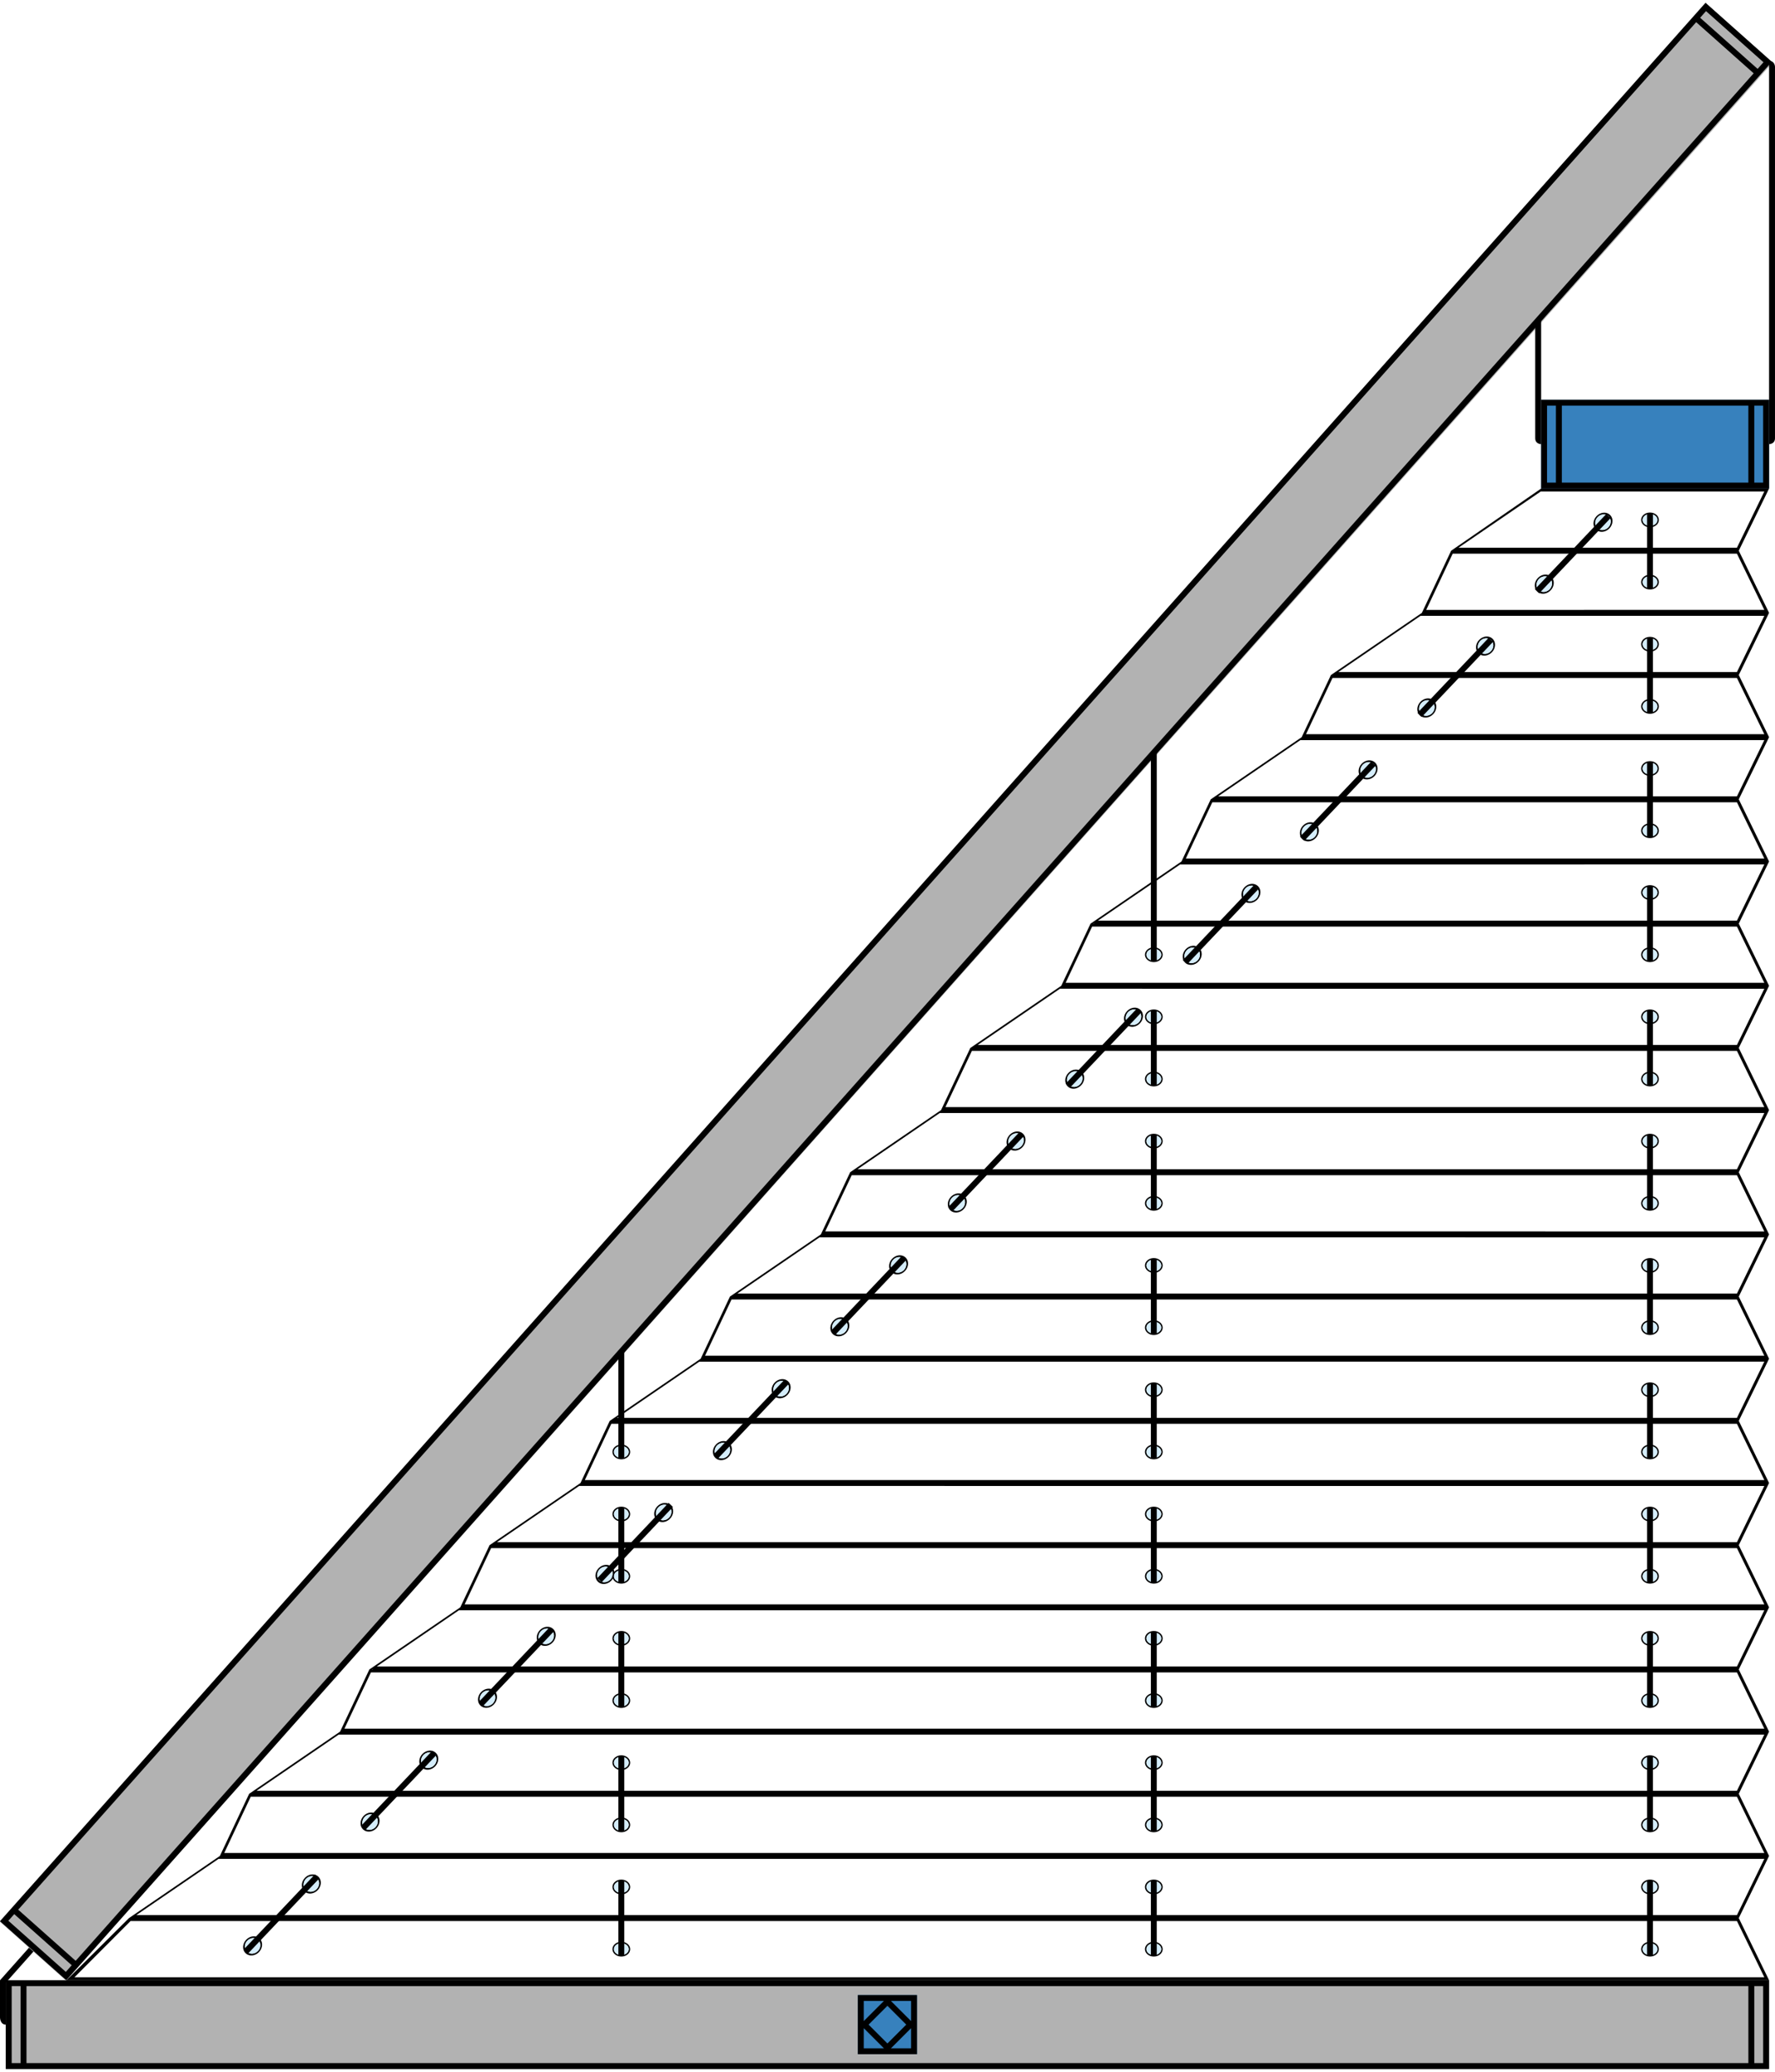 <?xml version="1.0" encoding="utf-8"?>
<!-- Generator: Adobe Illustrator 16.0.0, SVG Export Plug-In . SVG Version: 6.00 Build 0)  -->
<!DOCTYPE svg PUBLIC "-//W3C//DTD SVG 1.1//EN" "http://www.w3.org/Graphics/SVG/1.1/DTD/svg11.dtd">
<svg version="1.1" id="Ebene_1" xmlns="http://www.w3.org/2000/svg" xmlns:xlink="http://www.w3.org/1999/xlink" x="0px" y="0px"
	 width="170.08px" height="198.43px" viewBox="0 0 170.08 198.43" enable-background="new 0 0 170.08 198.43" xml:space="preserve">
<rect x="0.553" y="189.66" fill="#B2B2B2" width="168.958" height="8.504"/>
<path d="M1.12,190.227h0.85v7.371H1.12V190.227z M2.538,190.227h164.99v7.371H2.538V190.227z M168.095,190.227h0.85v7.371h-0.85
	V190.227z M168.944,189.66h-0.85h-0.567H2.538H1.97H1.12H0.552v0.566v7.371v0.566H1.12h167.825h0.567v-0.566v-7.371v-0.566H168.944z
	"/>
<rect x="147.671" y="38.287" fill="#3781BD" width="21.841" height="8.504"/>
<path d="M168.944,46.224h-0.85v-7.37h0.85V46.224z M148.237,38.854h0.851v7.37h-0.851V38.854z M149.655,38.854h17.872v7.37h-17.872
	V38.854z M169.512,46.791v-0.567v-7.37v-0.567h-0.567h-20.707h-0.566v0.567v7.37v0.567h0.566h0.852h0.566h17.872h0.567h0.85H169.512
	z"/>
<g>
	<path d="M2.909,186.395L0,189.666v3.563c0,0,0,0.684,0.567,0.684v-0.684v-3.348l2.766-3.109L2.909,186.395z"/>
</g>
<rect x="-38.064" y="90.711" transform="matrix(0.665 -0.747 0.747 0.665 -42.484 95.283)" fill="#B2B2B2" width="245.905" height="8.503"/>
<path d="M0.8,183.963l0.565-0.635l5.508,4.896l-0.566,0.637L0.8,183.963z M1.743,182.904L162.527,2.124l5.509,4.898L7.25,187.801
	L1.743,182.904z M162.906,1.701l0.564-0.636l5.507,4.898l-0.564,0.635L162.906,1.701z M163.424,0.265l-0.377,0.423L0.377,183.586
	L0,184.01l0.424,0.375l5.507,4.9l0.423,0.375l0.377-0.422l0.565-0.637l0.377-0.424L168.459,7.399l0.377-0.424L169.4,6.34
	l0.377-0.424l-0.424-0.376l-5.507-4.899L163.424,0.265z"/>
<g>
	<path d="M170.079,6.401v35.571c0,0.567-0.567,0.567-0.567,0.567v-0.567V6.401V5.834C170.079,5.834,170.079,6.401,170.079,6.401"/>
</g>
<path d="M169.058,177.471H21.487l2.538-5.385h142.406L169.058,177.471z M166.431,171.518H24.575l7.881-5.385h136.602
	L166.431,171.518z M169.058,165.566H33.004l2.538-5.387h130.889L169.058,165.566z M166.431,159.611l-130.338,0.002l7.881-5.387
	h125.084L166.431,159.611z M169.058,153.66H44.521l2.539-5.387h119.371L169.058,153.66z M166.431,147.707H47.611l7.881-5.387
	l113.565,0.002L166.431,147.707z M169.058,141.754H56.039l2.537-5.385l107.854-0.002L169.058,141.754z M166.431,135.801H59.128
	l7.88-5.385l102.05-0.002L166.431,135.801z M169.058,129.848H67.556l2.538-5.387l96.337,0.002L169.058,129.848z M166.431,123.895
	H70.646l7.881-5.387l90.53,0.002L166.431,123.895z M169.058,117.943l-89.985-0.002l2.539-5.385h84.819L169.058,117.943z
	 M166.431,111.988l-84.269,0.002l7.881-5.387h79.015L166.431,111.988z M169.058,106.037H90.59l2.538-5.387h73.303L169.058,106.037z
	 M166.431,100.084h-72.75l7.881-5.386l67.496,0.001L166.431,100.084z M169.058,94.131h-66.95l2.538-5.386l61.785-0.001
	L169.058,94.131z M166.431,88.178l-61.233,0.001l7.881-5.385l55.979-0.002L166.431,88.178z M169.058,82.226h-55.433l2.538-5.386
	l50.268-0.001L169.058,82.226z M166.431,76.272h-49.715l7.881-5.385l44.461-0.001L166.431,76.272z M169.058,70.319l-43.916,0.001
	l2.538-5.386h38.751L169.058,70.319z M166.431,64.366l-38.199,0.001l7.882-5.385h32.944L166.431,64.366z M169.058,58.414
	l-32.398,0.001l2.538-5.387h27.233L169.058,58.414z M166.431,52.46H139.75l7.882-5.385h21.426L166.431,52.46z M104.884,88.393
	l-0.126,0.114l0.02-0.042L104.884,88.393z M35.759,159.84l-0.107,0.107l0.024-0.051L35.759,159.84z M169.058,178.037l-2.627,5.387
	H13.058l7.882-5.387H169.058z M12.508,183.992l153.923-0.002l2.627,5.387H7.136L12.508,183.992z M169.512,177.754l-2.903-5.951
	l2.903-5.953l-2.903-5.953l2.903-5.953l-2.903-5.953l2.903-5.953l-2.903-5.953l2.903-5.953l-2.903-5.951l2.903-5.953l-2.903-5.953
	l2.903-5.953l-2.903-5.953l2.903-5.953l-2.903-5.953l2.903-5.953l-2.903-5.953l2.903-5.953l-2.903-5.953l2.903-5.952l-2.903-5.953
	l2.903-5.954h-21.841l-8.625,5.957l-2.805,5.953l-8.713,5.953l-2.805,5.953h0.156h-0.156l-8.712,5.952l-2.805,5.953l-8.712,5.953
	l-2.807,5.952l-8.711,5.953h-0.001l-2.805,5.953l-8.711,5.951H81.46l-2.806,5.953l-8.711,5.953l-2.806,5.953l-8.711,5.953h-0.001
	l-2.805,5.953l-8.712,5.953l-2.805,5.953l-8.712,5.951l-2.805,5.953l-8.712,5.953l-2.805,5.953h0.204H21.07l-8.712,5.953
	l-5.987,5.951h163.141l-2.903-5.953L169.512,177.754z"/>
<g>
	<path d="M147.104,30.921v11.051c0,0.567,0.567,0.567,0.567,0.567v-0.567V30.921v-0.567
		C147.104,30.354,147.104,30.921,147.104,30.921"/>
	<path d="M158.811,91.439c0,0.313-0.316,0.567-0.708,0.567s-0.709-0.254-0.709-0.567s0.317-0.567,0.709-0.567
		S158.811,91.126,158.811,91.439 M158.953,91.439c0-0.391-0.381-0.709-0.851-0.709s-0.851,0.318-0.851,0.709
		c0,0.391,0.381,0.709,0.851,0.709S158.953,91.83,158.953,91.439"/>
	<path fill="#D4EDFB" d="M158.103,92.006c0.391,0,0.709-0.254,0.709-0.567s-0.318-0.567-0.709-0.567
		c-0.392,0-0.709,0.254-0.709,0.567S157.711,92.006,158.103,92.006"/>
	<path d="M158.811,85.486c0,0.313-0.316,0.567-0.708,0.567s-0.709-0.254-0.709-0.567s0.317-0.567,0.709-0.567
		S158.811,85.173,158.811,85.486 M158.953,85.486c0-0.391-0.381-0.709-0.851-0.709s-0.851,0.318-0.851,0.709
		s0.381,0.709,0.851,0.709S158.953,85.877,158.953,85.486"/>
	<path fill="#D4EDFB" d="M158.103,86.053c0.391,0,0.709-0.254,0.709-0.567s-0.318-0.567-0.709-0.567
		c-0.392,0-0.709,0.254-0.709,0.567S157.711,86.053,158.103,86.053"/>
	<path d="M158.811,97.392c0,0.313-0.316,0.567-0.708,0.567s-0.709-0.254-0.709-0.567s0.317-0.567,0.709-0.567
		S158.811,97.079,158.811,97.392 M158.953,97.392c0-0.392-0.381-0.709-0.851-0.709s-0.851,0.317-0.851,0.709
		c0,0.391,0.381,0.709,0.851,0.709S158.953,97.783,158.953,97.392"/>
	<path fill="#D4EDFB" d="M158.103,97.959c0.391,0,0.709-0.254,0.709-0.568c0-0.313-0.318-0.566-0.709-0.566
		c-0.392,0-0.709,0.254-0.709,0.566C157.394,97.706,157.711,97.959,158.103,97.959"/>
	<path d="M158.811,109.297c0,0.313-0.316,0.566-0.708,0.566s-0.709-0.254-0.709-0.566s0.317-0.566,0.709-0.566
		S158.811,108.984,158.811,109.297 M158.953,109.297c0-0.391-0.381-0.709-0.851-0.709s-0.851,0.318-0.851,0.709
		s0.381,0.709,0.851,0.709S158.953,109.688,158.953,109.297"/>
	<path fill="#D4EDFB" d="M158.103,109.863c0.391,0,0.709-0.254,0.709-0.566s-0.318-0.566-0.709-0.566
		c-0.392,0-0.709,0.254-0.709,0.566S157.711,109.863,158.103,109.863"/>
	<path d="M158.811,103.344c0,0.314-0.316,0.568-0.708,0.568s-0.709-0.254-0.709-0.568c0-0.313,0.317-0.566,0.709-0.566
		S158.811,103.031,158.811,103.344 M158.953,103.344c0-0.391-0.381-0.709-0.851-0.709s-0.851,0.318-0.851,0.709
		c0,0.393,0.381,0.709,0.851,0.709S158.953,103.736,158.953,103.344"/>
	<path fill="#D4EDFB" d="M158.103,103.912c0.391,0,0.709-0.254,0.709-0.568c0-0.313-0.318-0.566-0.709-0.566
		c-0.392,0-0.709,0.254-0.709,0.566C157.394,103.658,157.711,103.912,158.103,103.912"/>
	<path d="M158.811,115.25c0,0.313-0.316,0.566-0.708,0.566s-0.709-0.254-0.709-0.566s0.317-0.566,0.709-0.566
		S158.811,114.938,158.811,115.25 M158.953,115.25c0-0.391-0.381-0.709-0.851-0.709s-0.851,0.318-0.851,0.709
		s0.381,0.709,0.851,0.709S158.953,115.641,158.953,115.25"/>
	<path fill="#D4EDFB" d="M158.103,115.816c0.391,0,0.709-0.254,0.709-0.566s-0.318-0.566-0.709-0.566
		c-0.392,0-0.709,0.254-0.709,0.566S157.711,115.816,158.103,115.816"/>
	<path d="M158.811,127.156c0,0.313-0.316,0.566-0.708,0.566s-0.709-0.254-0.709-0.566c0-0.314,0.317-0.568,0.709-0.568
		S158.811,126.842,158.811,127.156 M158.953,127.156c0-0.393-0.381-0.709-0.851-0.709s-0.851,0.316-0.851,0.709
		c0,0.391,0.381,0.709,0.851,0.709S158.953,127.547,158.953,127.156"/>
	<path fill="#D4EDFB" d="M158.103,127.723c0.391,0,0.709-0.254,0.709-0.566c0-0.314-0.318-0.568-0.709-0.568
		c-0.392,0-0.709,0.254-0.709,0.568C157.394,127.469,157.711,127.723,158.103,127.723"/>
	<path d="M158.811,121.203c0,0.313-0.316,0.566-0.708,0.566s-0.709-0.254-0.709-0.566s0.317-0.566,0.709-0.566
		S158.811,120.891,158.811,121.203 M158.953,121.203c0-0.391-0.381-0.709-0.851-0.709s-0.851,0.318-0.851,0.709
		s0.381,0.709,0.851,0.709S158.953,121.594,158.953,121.203"/>
	<path fill="#D4EDFB" d="M158.103,121.77c0.391,0,0.709-0.254,0.709-0.566s-0.318-0.566-0.709-0.566
		c-0.392,0-0.709,0.254-0.709,0.566S157.711,121.77,158.103,121.77"/>
	<path d="M158.811,133.109c0,0.313-0.316,0.566-0.708,0.566s-0.709-0.254-0.709-0.566c0-0.314,0.317-0.568,0.709-0.568
		S158.811,132.795,158.811,133.109 M158.953,133.109c0-0.393-0.381-0.709-0.851-0.709s-0.851,0.316-0.851,0.709
		c0,0.391,0.381,0.709,0.851,0.709S158.953,133.5,158.953,133.109"/>
	<path fill="#D4EDFB" d="M158.103,133.676c0.391,0,0.709-0.254,0.709-0.566c0-0.314-0.318-0.568-0.709-0.568
		c-0.392,0-0.709,0.254-0.709,0.568C157.394,133.422,157.711,133.676,158.103,133.676"/>
	<path d="M158.811,145.014c0,0.314-0.316,0.568-0.708,0.568s-0.709-0.254-0.709-0.568c0-0.313,0.317-0.566,0.709-0.566
		S158.811,144.701,158.811,145.014 M158.953,145.014c0-0.391-0.381-0.709-0.851-0.709s-0.851,0.318-0.851,0.709
		s0.381,0.709,0.851,0.709S158.953,145.404,158.953,145.014"/>
	<path fill="#D4EDFB" d="M158.103,145.58c0.391,0,0.709-0.254,0.709-0.566s-0.318-0.566-0.709-0.566
		c-0.392,0-0.709,0.254-0.709,0.566S157.711,145.58,158.103,145.58"/>
	<path d="M158.811,139.061c0,0.314-0.316,0.568-0.708,0.568s-0.709-0.254-0.709-0.568c0-0.313,0.317-0.566,0.709-0.566
		S158.811,138.748,158.811,139.061 M158.953,139.061c0-0.391-0.381-0.709-0.851-0.709s-0.851,0.318-0.851,0.709
		c0,0.393,0.381,0.709,0.851,0.709S158.953,139.453,158.953,139.061"/>
	<path fill="#D4EDFB" d="M158.103,139.629c0.391,0,0.709-0.254,0.709-0.568c0-0.313-0.318-0.566-0.709-0.566
		c-0.392,0-0.709,0.254-0.709,0.566C157.394,139.375,157.711,139.629,158.103,139.629"/>
	<path d="M158.811,150.967c0,0.313-0.316,0.566-0.708,0.566s-0.709-0.254-0.709-0.566s0.317-0.566,0.709-0.566
		S158.811,150.654,158.811,150.967 M158.953,150.967c0-0.391-0.381-0.709-0.851-0.709s-0.851,0.318-0.851,0.709
		s0.381,0.709,0.851,0.709S158.953,151.357,158.953,150.967"/>
	<path fill="#D4EDFB" d="M158.103,151.533c0.391,0,0.709-0.254,0.709-0.566s-0.318-0.566-0.709-0.566
		c-0.392,0-0.709,0.254-0.709,0.566S157.711,151.533,158.103,151.533"/>
	<path d="M158.811,162.873c0,0.313-0.316,0.566-0.708,0.566s-0.709-0.254-0.709-0.566s0.317-0.568,0.709-0.568
		S158.811,162.561,158.811,162.873 M158.953,162.873c0-0.391-0.381-0.709-0.851-0.709s-0.851,0.318-0.851,0.709
		s0.381,0.709,0.851,0.709S158.953,163.264,158.953,162.873"/>
	<path fill="#D4EDFB" d="M158.103,163.439c0.391,0,0.709-0.254,0.709-0.566c0-0.314-0.318-0.568-0.709-0.568
		c-0.392,0-0.709,0.254-0.709,0.568C157.394,163.186,157.711,163.439,158.103,163.439"/>
	<path d="M158.811,156.92c0,0.313-0.316,0.566-0.708,0.566s-0.709-0.254-0.709-0.566s0.317-0.566,0.709-0.566
		S158.811,156.607,158.811,156.92 M158.953,156.92c0-0.391-0.381-0.709-0.851-0.709s-0.851,0.318-0.851,0.709
		s0.381,0.709,0.851,0.709S158.953,157.311,158.953,156.92"/>
	<path fill="#D4EDFB" d="M158.103,157.486c0.391,0,0.709-0.254,0.709-0.566s-0.318-0.566-0.709-0.566
		c-0.392,0-0.709,0.254-0.709,0.566S157.711,157.486,158.103,157.486"/>
	<path d="M158.811,168.826c0,0.313-0.316,0.566-0.708,0.566s-0.709-0.254-0.709-0.566c0-0.314,0.317-0.568,0.709-0.568
		S158.811,168.512,158.811,168.826 M158.953,168.826c0-0.393-0.381-0.709-0.851-0.709s-0.851,0.316-0.851,0.709
		c0,0.391,0.381,0.709,0.851,0.709S158.953,169.217,158.953,168.826"/>
	<path fill="#D4EDFB" d="M158.103,169.393c0.391,0,0.709-0.254,0.709-0.566c0-0.314-0.318-0.568-0.709-0.568
		c-0.392,0-0.709,0.254-0.709,0.568C157.394,169.139,157.711,169.393,158.103,169.393"/>
	<path d="M158.811,180.73c0,0.314-0.316,0.568-0.708,0.568s-0.709-0.254-0.709-0.568c0-0.313,0.317-0.566,0.709-0.566
		S158.811,180.418,158.811,180.73 M158.953,180.73c0-0.391-0.381-0.709-0.851-0.709s-0.851,0.318-0.851,0.709
		c0,0.393,0.381,0.709,0.851,0.709S158.953,181.123,158.953,180.73"/>
	<path fill="#D4EDFB" d="M158.103,181.299c0.391,0,0.709-0.254,0.709-0.568c0-0.313-0.318-0.566-0.709-0.566
		c-0.392,0-0.709,0.254-0.709,0.566C157.394,181.045,157.711,181.299,158.103,181.299"/>
	<path d="M158.811,174.779c0,0.313-0.316,0.566-0.708,0.566s-0.709-0.254-0.709-0.566c0-0.314,0.317-0.568,0.709-0.568
		S158.811,174.465,158.811,174.779 M158.953,174.779c0-0.393-0.381-0.709-0.851-0.709s-0.851,0.316-0.851,0.709
		c0,0.391,0.381,0.709,0.851,0.709S158.953,175.17,158.953,174.779"/>
	<path fill="#D4EDFB" d="M158.103,175.346c0.391,0,0.709-0.254,0.709-0.568c0-0.313-0.318-0.566-0.709-0.566
		c-0.392,0-0.709,0.254-0.709,0.566C157.394,175.092,157.711,175.346,158.103,175.346"/>
	<path d="M158.811,186.684c0,0.313-0.316,0.568-0.708,0.568s-0.709-0.256-0.709-0.568s0.317-0.566,0.709-0.566
		S158.811,186.371,158.811,186.684 M158.953,186.684c0-0.391-0.381-0.709-0.851-0.709s-0.851,0.318-0.851,0.709
		s0.381,0.709,0.851,0.709S158.953,187.074,158.953,186.684"/>
	<path fill="#D4EDFB" d="M158.103,187.25c0.391,0,0.709-0.254,0.709-0.566s-0.318-0.566-0.709-0.566
		c-0.392,0-0.709,0.254-0.709,0.566S157.711,187.25,158.103,187.25"/>
</g>
<rect x="157.819" y="84.862" width="0.566" height="7.229"/>
<rect x="157.819" y="96.739" width="0.566" height="7.228"/>
<rect x="157.819" y="108.645" width="0.566" height="7.229"/>
<rect x="157.819" y="120.551" width="0.566" height="7.229"/>
<rect x="157.819" y="132.455" width="0.566" height="7.229"/>
<rect x="157.819" y="144.361" width="0.566" height="7.229"/>
<rect x="157.819" y="156.266" width="0.566" height="7.23"/>
<rect x="157.819" y="168.172" width="0.566" height="7.229"/>
<rect x="157.819" y="180.078" width="0.566" height="7.227"/>
<g>
	<path d="M158.811,79.562c0,0.313-0.316,0.567-0.708,0.567s-0.709-0.254-0.709-0.567s0.317-0.567,0.709-0.567
		S158.811,79.249,158.811,79.562 M158.953,79.562c0-0.391-0.381-0.709-0.851-0.709s-0.851,0.318-0.851,0.709
		c0,0.391,0.381,0.709,0.851,0.709S158.953,79.953,158.953,79.562"/>
	<path fill="#D4EDFB" d="M158.103,80.128c0.391,0,0.709-0.254,0.709-0.567s-0.318-0.567-0.709-0.567
		c-0.392,0-0.709,0.254-0.709,0.567S157.711,80.128,158.103,80.128"/>
	<path d="M158.811,73.609c0,0.313-0.316,0.567-0.708,0.567s-0.709-0.254-0.709-0.567s0.317-0.567,0.709-0.567
		S158.811,73.296,158.811,73.609 M158.953,73.609c0-0.391-0.381-0.709-0.851-0.709s-0.851,0.318-0.851,0.709
		s0.381,0.709,0.851,0.709S158.953,74,158.953,73.609"/>
	<path fill="#D4EDFB" d="M158.103,74.176c0.391,0,0.709-0.254,0.709-0.567s-0.318-0.567-0.709-0.567
		c-0.392,0-0.709,0.254-0.709,0.567S157.711,74.176,158.103,74.176"/>
</g>
<rect x="157.819" y="72.985" width="0.566" height="7.229"/>
<g>
	<path d="M158.811,67.656c0,0.313-0.316,0.567-0.708,0.567s-0.709-0.254-0.709-0.567s0.317-0.567,0.709-0.567
		S158.811,67.343,158.811,67.656 M158.953,67.656c0-0.391-0.381-0.709-0.851-0.709s-0.851,0.318-0.851,0.709
		c0,0.391,0.381,0.709,0.851,0.709S158.953,68.047,158.953,67.656"/>
	<path fill="#D4EDFB" d="M158.103,68.223c0.391,0,0.709-0.254,0.709-0.567s-0.318-0.567-0.709-0.567
		c-0.392,0-0.709,0.254-0.709,0.567S157.711,68.223,158.103,68.223"/>
	<path d="M158.811,61.703c0,0.313-0.316,0.567-0.708,0.567s-0.709-0.254-0.709-0.567s0.317-0.567,0.709-0.567
		S158.811,61.39,158.811,61.703 M158.953,61.703c0-0.391-0.381-0.709-0.851-0.709s-0.851,0.318-0.851,0.709s0.381,0.709,0.851,0.709
		S158.953,62.094,158.953,61.703"/>
	<path fill="#D4EDFB" d="M158.103,62.27c0.391,0,0.709-0.254,0.709-0.567s-0.318-0.567-0.709-0.567
		c-0.392,0-0.709,0.254-0.709,0.567S157.711,62.27,158.103,62.27"/>
</g>
<rect x="157.819" y="61.08" width="0.566" height="7.228"/>
<g>
	<path d="M158.811,55.75c0,0.313-0.316,0.567-0.708,0.567s-0.709-0.254-0.709-0.567s0.317-0.567,0.709-0.567
		S158.811,55.438,158.811,55.75 M158.953,55.75c0-0.391-0.381-0.709-0.851-0.709s-0.851,0.318-0.851,0.709
		c0,0.391,0.381,0.709,0.851,0.709S158.953,56.141,158.953,55.75"/>
	<path fill="#D4EDFB" d="M158.103,56.317c0.391,0,0.709-0.254,0.709-0.567s-0.318-0.567-0.709-0.567
		c-0.392,0-0.709,0.254-0.709,0.567S157.711,56.317,158.103,56.317"/>
	<path d="M158.811,49.797c0,0.313-0.316,0.567-0.708,0.567s-0.709-0.254-0.709-0.567s0.317-0.567,0.709-0.567
		S158.811,49.484,158.811,49.797 M158.953,49.797c0-0.391-0.381-0.709-0.851-0.709s-0.851,0.318-0.851,0.709
		s0.381,0.709,0.851,0.709S158.953,50.188,158.953,49.797"/>
	<path fill="#D4EDFB" d="M158.103,50.364c0.391,0,0.709-0.254,0.709-0.567s-0.318-0.567-0.709-0.567
		c-0.392,0-0.709,0.254-0.709,0.567S157.711,50.364,158.103,50.364"/>
</g>
<rect x="157.819" y="49.173" width="0.566" height="7.229"/>
<g>
	<path d="M114.749,91.985c-0.296,0.312-0.766,0.347-1.05,0.077c-0.284-0.269-0.273-0.74,0.022-1.052s0.766-0.346,1.05-0.077
		S115.046,91.674,114.749,91.985 M114.853,92.083c0.37-0.39,0.394-0.968,0.053-1.291c-0.341-0.324-0.917-0.27-1.287,0.12
		c-0.37,0.39-0.393,0.968-0.053,1.292C113.906,92.527,114.482,92.474,114.853,92.083"/>
	<path fill="#D4EDFB" d="M113.699,92.063c0.284,0.269,0.755,0.235,1.051-0.077s0.306-0.783,0.021-1.052
		c-0.284-0.27-0.754-0.235-1.05,0.077C113.426,91.322,113.416,91.794,113.699,92.063"/>
	<path d="M120.376,86.056c-0.296,0.312-0.766,0.347-1.05,0.077c-0.284-0.269-0.273-0.74,0.022-1.052s0.766-0.346,1.05-0.077
		S120.673,85.745,120.376,86.056 M120.479,86.154c0.37-0.39,0.394-0.968,0.053-1.291c-0.341-0.324-0.917-0.27-1.287,0.12
		s-0.393,0.968-0.053,1.291C119.533,86.598,120.109,86.544,120.479,86.154"/>
	<path fill="#D4EDFB" d="M119.327,86.133c0.283,0.269,0.754,0.235,1.05-0.077s0.306-0.783,0.021-1.052
		c-0.284-0.27-0.754-0.235-1.05,0.077C119.053,85.392,119.043,85.864,119.327,86.133"/>
	<path d="M109.122,97.915c-0.296,0.313-0.766,0.348-1.05,0.078s-0.273-0.74,0.022-1.053s0.766-0.346,1.05-0.076
		C109.429,97.131,109.419,97.604,109.122,97.915 M109.226,98.013c0.37-0.39,0.394-0.968,0.053-1.291
		c-0.341-0.324-0.917-0.271-1.287,0.12c-0.37,0.39-0.393,0.968-0.053,1.291C108.279,98.458,108.855,98.403,109.226,98.013"/>
	<path fill="#D4EDFB" d="M108.073,97.993c0.283,0.269,0.754,0.234,1.05-0.077s0.306-0.783,0.021-1.052
		c-0.284-0.271-0.754-0.235-1.05,0.076S107.789,97.723,108.073,97.993"/>
	<path d="M97.868,109.773c-0.296,0.313-0.766,0.348-1.05,0.078s-0.273-0.74,0.022-1.053s0.766-0.346,1.05-0.076
		C98.175,108.99,98.164,109.463,97.868,109.773 M97.972,109.871c0.37-0.389,0.394-0.967,0.053-1.291s-0.917-0.27-1.287,0.121
		c-0.37,0.389-0.393,0.967-0.053,1.291C97.025,110.316,97.602,110.262,97.972,109.871"/>
	<path fill="#D4EDFB" d="M96.818,109.852c0.284,0.268,0.755,0.234,1.051-0.078c0.296-0.311,0.306-0.783,0.021-1.051
		c-0.284-0.271-0.754-0.236-1.05,0.076C96.545,109.109,96.535,109.582,96.818,109.852"/>
	<path d="M103.495,103.844c-0.296,0.313-0.766,0.348-1.05,0.078s-0.273-0.74,0.022-1.053s0.766-0.346,1.05-0.076
		C103.802,103.061,103.791,103.533,103.495,103.844 M103.599,103.941c0.37-0.389,0.394-0.967,0.053-1.291s-0.917-0.27-1.287,0.121
		c-0.37,0.389-0.393,0.967-0.053,1.291C102.652,104.387,103.229,104.332,103.599,103.941"/>
	<path fill="#D4EDFB" d="M102.445,103.922c0.284,0.27,0.755,0.234,1.051-0.078c0.296-0.311,0.306-0.783,0.021-1.051
		c-0.284-0.271-0.754-0.236-1.05,0.076C102.172,103.18,102.162,103.652,102.445,103.922"/>
	<path d="M92.241,115.703c-0.296,0.313-0.766,0.348-1.05,0.076c-0.284-0.268-0.273-0.738,0.022-1.051s0.766-0.346,1.05-0.078
		C92.548,114.92,92.537,115.393,92.241,115.703 M92.345,115.801c0.37-0.389,0.394-0.967,0.053-1.291s-0.917-0.27-1.287,0.121
		c-0.37,0.389-0.393,0.967-0.053,1.291C91.398,116.246,91.975,116.191,92.345,115.801"/>
	<path fill="#D4EDFB" d="M91.192,115.781c0.283,0.268,0.754,0.234,1.05-0.078s0.306-0.783,0.021-1.051
		c-0.284-0.271-0.754-0.236-1.05,0.076C90.918,115.039,90.908,115.512,91.192,115.781"/>
	<path d="M80.988,127.563c-0.297,0.313-0.767,0.348-1.051,0.076c-0.283-0.268-0.273-0.74,0.021-1.051
		c0.297-0.313,0.767-0.346,1.051-0.078C81.293,126.779,81.283,127.252,80.988,127.563 M81.091,127.66
		c0.37-0.391,0.394-0.969,0.053-1.291c-0.341-0.324-0.917-0.27-1.286,0.121c-0.371,0.389-0.394,0.967-0.054,1.291
		C80.145,128.104,80.721,128.051,81.091,127.66"/>
	<path fill="#D4EDFB" d="M79.938,127.641c0.285,0.268,0.754,0.234,1.051-0.078c0.296-0.313,0.306-0.783,0.021-1.051
		c-0.283-0.271-0.754-0.236-1.05,0.074C79.664,126.898,79.654,127.371,79.938,127.641"/>
	<path d="M86.614,121.633c-0.296,0.313-0.766,0.348-1.05,0.076c-0.283-0.268-0.273-0.738,0.022-1.051s0.766-0.346,1.05-0.078
		C86.921,120.85,86.911,121.322,86.614,121.633 M86.718,121.73c0.37-0.391,0.394-0.967,0.053-1.291s-0.917-0.27-1.286,0.121
		c-0.371,0.389-0.394,0.967-0.054,1.291C85.771,122.174,86.348,122.121,86.718,121.73"/>
	<path fill="#D4EDFB" d="M85.564,121.711c0.285,0.268,0.755,0.234,1.051-0.078s0.306-0.783,0.021-1.051
		c-0.284-0.271-0.754-0.236-1.05,0.074C85.291,120.969,85.281,121.441,85.564,121.711"/>
	<path d="M75.361,133.492c-0.297,0.313-0.767,0.348-1.051,0.076c-0.283-0.268-0.273-0.74,0.021-1.051
		c0.297-0.313,0.767-0.346,1.051-0.078C75.666,132.709,75.656,133.182,75.361,133.492 M75.464,133.59
		c0.37-0.391,0.394-0.969,0.053-1.291c-0.341-0.324-0.917-0.27-1.287,0.121c-0.37,0.389-0.393,0.967-0.053,1.291
		C74.518,134.033,75.094,133.98,75.464,133.59"/>
	<path fill="#D4EDFB" d="M74.311,133.57c0.285,0.268,0.754,0.234,1.051-0.078c0.296-0.313,0.306-0.783,0.021-1.053
		c-0.283-0.27-0.754-0.234-1.05,0.076C74.037,132.828,74.027,133.301,74.311,133.57"/>
	<path d="M64.107,145.352c-0.297,0.311-0.767,0.346-1.051,0.076c-0.283-0.27-0.273-0.74,0.021-1.051
		c0.297-0.313,0.767-0.348,1.051-0.078C64.412,144.568,64.402,145.041,64.107,145.352 M64.21,145.449
		c0.37-0.391,0.394-0.969,0.053-1.291c-0.341-0.324-0.917-0.27-1.287,0.119c-0.37,0.391-0.393,0.969-0.053,1.293
		C63.264,145.893,63.84,145.84,64.21,145.449"/>
	<path fill="#D4EDFB" d="M63.057,145.428c0.285,0.27,0.754,0.236,1.051-0.076c0.296-0.313,0.306-0.783,0.021-1.053
		c-0.283-0.27-0.754-0.234-1.05,0.076C62.783,144.688,62.773,145.16,63.057,145.428"/>
	<path d="M69.734,139.422c-0.297,0.313-0.767,0.346-1.051,0.076c-0.283-0.268-0.273-0.74,0.021-1.051
		c0.297-0.313,0.767-0.348,1.051-0.078S70.029,139.111,69.734,139.422 M69.837,139.52c0.37-0.391,0.394-0.969,0.053-1.291
		c-0.341-0.324-0.917-0.27-1.286,0.119c-0.371,0.391-0.394,0.969-0.054,1.293C68.891,139.963,69.467,139.91,69.837,139.52"/>
	<path fill="#D4EDFB" d="M68.684,139.498c0.284,0.27,0.754,0.236,1.051-0.076c0.295-0.313,0.306-0.783,0.021-1.053
		c-0.283-0.27-0.754-0.234-1.05,0.076C68.41,138.758,68.4,139.23,68.684,139.498"/>
	<path d="M58.48,151.281c-0.297,0.311-0.767,0.346-1.051,0.076c-0.283-0.27-0.273-0.74,0.021-1.053
		c0.297-0.311,0.767-0.346,1.051-0.076S58.775,150.969,58.48,151.281 M58.583,151.379c0.37-0.391,0.394-0.969,0.053-1.291
		c-0.341-0.324-0.917-0.27-1.286,0.119c-0.371,0.391-0.394,0.969-0.054,1.293C57.637,151.822,58.213,151.77,58.583,151.379"/>
	<path fill="#D4EDFB" d="M57.43,151.357c0.284,0.27,0.754,0.236,1.051-0.076c0.295-0.313,0.306-0.783,0.021-1.053
		c-0.283-0.27-0.754-0.234-1.05,0.076C57.156,150.617,57.146,151.09,57.43,151.357"/>
	<path d="M47.226,163.141c-0.296,0.311-0.766,0.346-1.05,0.076c-0.284-0.27-0.274-0.74,0.022-1.053
		c0.296-0.311,0.766-0.346,1.05-0.076S47.522,162.828,47.226,163.141 M47.329,163.238c0.37-0.391,0.394-0.969,0.053-1.291
		c-0.341-0.324-0.917-0.27-1.287,0.119c-0.37,0.391-0.393,0.969-0.053,1.293C46.383,163.682,46.959,163.627,47.329,163.238"/>
	<path fill="#D4EDFB" d="M46.176,163.217c0.284,0.27,0.754,0.236,1.05-0.076s0.306-0.783,0.022-1.053
		c-0.284-0.27-0.754-0.234-1.05,0.078C45.902,162.477,45.892,162.947,46.176,163.217"/>
	<path d="M52.854,157.211c-0.297,0.311-0.767,0.346-1.051,0.076c-0.284-0.27-0.274-0.74,0.022-1.053
		c0.296-0.311,0.766-0.346,1.05-0.076C53.158,156.428,53.148,156.898,52.854,157.211 M52.956,157.309
		c0.37-0.391,0.394-0.969,0.053-1.291c-0.341-0.324-0.917-0.27-1.287,0.119c-0.37,0.391-0.393,0.969-0.053,1.291
		C52.01,157.752,52.586,157.699,52.956,157.309"/>
	<path fill="#D4EDFB" d="M51.803,157.287c0.285,0.27,0.753,0.236,1.05-0.076c0.296-0.313,0.306-0.783,0.021-1.053
		c-0.283-0.27-0.754-0.234-1.05,0.076C51.529,156.547,51.519,157.02,51.803,157.287"/>
	<path d="M41.599,169.07c-0.296,0.311-0.766,0.346-1.05,0.076c-0.284-0.27-0.274-0.74,0.022-1.053
		c0.296-0.311,0.766-0.346,1.05-0.076C41.905,168.287,41.895,168.758,41.599,169.07 M41.702,169.168
		c0.37-0.391,0.394-0.969,0.053-1.291c-0.341-0.324-0.917-0.27-1.287,0.119c-0.37,0.391-0.393,0.969-0.053,1.293
		C40.756,169.611,41.332,169.557,41.702,169.168"/>
	<path fill="#D4EDFB" d="M40.549,169.146c0.284,0.27,0.754,0.234,1.05-0.076c0.296-0.313,0.306-0.783,0.022-1.053
		c-0.284-0.27-0.754-0.234-1.05,0.076C40.275,168.406,40.265,168.877,40.549,169.146"/>
	<path d="M30.345,180.928c-0.296,0.313-0.766,0.348-1.05,0.078c-0.284-0.27-0.274-0.74,0.022-1.053
		c0.296-0.313,0.766-0.346,1.05-0.076C30.651,180.146,30.641,180.617,30.345,180.928 M30.448,181.027
		c0.37-0.391,0.394-0.969,0.053-1.291c-0.341-0.324-0.917-0.271-1.287,0.119c-0.37,0.391-0.393,0.969-0.053,1.293
		C29.502,181.471,30.078,181.416,30.448,181.027"/>
	<path fill="#D4EDFB" d="M29.295,181.006c0.284,0.27,0.754,0.234,1.05-0.076c0.296-0.313,0.306-0.783,0.022-1.053
		c-0.284-0.27-0.754-0.234-1.05,0.076C29.021,180.266,29.011,180.736,29.295,181.006"/>
	<path d="M35.972,175c-0.296,0.311-0.766,0.346-1.05,0.076c-0.284-0.27-0.274-0.74,0.022-1.053c0.296-0.311,0.766-0.346,1.05-0.076
		C36.278,174.217,36.268,174.688,35.972,175 M36.075,175.098c0.37-0.391,0.394-0.969,0.053-1.291
		c-0.341-0.324-0.917-0.271-1.287,0.119c-0.37,0.391-0.393,0.969-0.053,1.291C35.129,175.541,35.705,175.486,36.075,175.098"/>
	<path fill="#D4EDFB" d="M34.922,175.076c0.284,0.27,0.754,0.234,1.05-0.076c0.296-0.313,0.306-0.783,0.022-1.053
		c-0.284-0.27-0.754-0.234-1.05,0.076C34.648,174.336,34.638,174.807,34.922,175.076"/>
	<path d="M24.718,186.857c-0.296,0.313-0.766,0.348-1.05,0.078c-0.284-0.27-0.274-0.74,0.022-1.053
		c0.296-0.313,0.766-0.346,1.05-0.076C25.024,186.074,25.014,186.547,24.718,186.857 M24.821,186.957
		c0.37-0.391,0.394-0.969,0.053-1.291c-0.341-0.324-0.917-0.271-1.287,0.119c-0.37,0.391-0.393,0.969-0.053,1.291
		C23.875,187.4,24.451,187.346,24.821,186.957"/>
	<path fill="#D4EDFB" d="M23.668,186.936c0.284,0.27,0.754,0.234,1.05-0.076c0.296-0.313,0.306-0.783,0.022-1.053
		c-0.284-0.27-0.754-0.234-1.05,0.076C23.395,186.195,23.384,186.666,23.668,186.936"/>
</g>
<rect x="112.072" y="88.263" transform="matrix(0.688 -0.725 0.725 0.688 -27.756 112.487)" width="9.926" height="0.567"/>
<rect x="100.846" y="100.094" transform="matrix(0.688 -0.725 0.725 0.688 -39.836 108.035)" width="9.927" height="0.566"/>
<rect x="89.592" y="111.952" transform="matrix(0.688 -0.725 0.725 0.688 -51.945 103.553)" width="9.926" height="0.568"/>
<rect x="78.338" y="123.812" transform="matrix(0.688 -0.725 0.725 0.688 -64.053 99.085)" width="9.926" height="0.568"/>
<rect x="67.085" y="135.671" transform="matrix(0.688 -0.725 0.725 0.688 -76.164 94.629)" width="9.925" height="0.568"/>
<rect x="55.831" y="147.53" transform="matrix(0.688 -0.726 0.726 0.688 -88.281 90.181)" width="9.926" height="0.568"/>
<rect x="44.576" y="159.389" transform="matrix(0.688 -0.725 0.725 0.688 -100.389 85.708)" width="9.927" height="0.566"/>
<rect x="33.324" y="171.248" transform="matrix(0.688 -0.725 0.725 0.688 -112.485 81.216)" width="9.926" height="0.567"/>
<rect x="22.07" y="183.107" transform="matrix(0.688 -0.725 0.725 0.688 -124.593 76.748)" width="9.926" height="0.567"/>
<g>
	<path d="M125.977,80.154c-0.296,0.312-0.766,0.347-1.05,0.077c-0.284-0.269-0.274-0.74,0.021-1.052
		c0.297-0.312,0.767-0.346,1.051-0.077C126.282,79.372,126.272,79.843,125.977,80.154 M126.08,80.252
		c0.369-0.39,0.394-0.968,0.053-1.291c-0.341-0.324-0.917-0.27-1.287,0.12c-0.37,0.39-0.393,0.968-0.053,1.292
		C125.134,80.696,125.71,80.643,126.08,80.252"/>
	<path fill="#D4EDFB" d="M124.927,80.232c0.284,0.269,0.754,0.235,1.05-0.077s0.307-0.783,0.022-1.052
		c-0.284-0.27-0.754-0.235-1.05,0.076C124.653,79.491,124.643,79.963,124.927,80.232"/>
	<path d="M131.604,74.225c-0.296,0.312-0.766,0.347-1.05,0.077c-0.284-0.269-0.274-0.74,0.022-1.052
		c0.296-0.312,0.766-0.346,1.05-0.077S131.899,73.914,131.604,74.225 M131.707,74.323c0.37-0.39,0.394-0.968,0.053-1.291
		c-0.341-0.324-0.917-0.27-1.287,0.12c-0.37,0.39-0.393,0.968-0.053,1.292C130.761,74.767,131.337,74.713,131.707,74.323"/>
	<path fill="#D4EDFB" d="M130.554,74.302c0.284,0.269,0.754,0.235,1.05-0.077s0.307-0.783,0.022-1.052
		c-0.284-0.27-0.754-0.235-1.05,0.076C130.28,73.561,130.27,74.033,130.554,74.302"/>
</g>
<rect x="123.3" y="76.432" transform="matrix(0.688 -0.725 0.725 0.688 -15.676 116.944)" width="9.926" height="0.567"/>
<g>
	<path d="M137.23,68.295c-0.296,0.312-0.766,0.347-1.05,0.077c-0.284-0.269-0.274-0.74,0.022-1.052
		c0.296-0.312,0.766-0.346,1.05-0.077S137.526,67.984,137.23,68.295 M137.334,68.393c0.37-0.39,0.394-0.968,0.053-1.291
		c-0.341-0.324-0.917-0.27-1.287,0.12s-0.394,0.968-0.053,1.292C136.388,68.837,136.964,68.783,137.334,68.393"/>
	<path fill="#D4EDFB" d="M136.181,68.373c0.284,0.269,0.754,0.235,1.05-0.077s0.307-0.783,0.022-1.052
		c-0.284-0.27-0.754-0.235-1.05,0.076C135.907,67.631,135.896,68.104,136.181,68.373"/>
	<path d="M142.857,62.366c-0.296,0.312-0.766,0.347-1.05,0.077c-0.284-0.269-0.274-0.74,0.022-1.052
		c0.296-0.312,0.766-0.346,1.05-0.077S143.153,62.055,142.857,62.366 M142.961,62.464c0.37-0.39,0.394-0.968,0.053-1.291
		c-0.341-0.324-0.917-0.27-1.287,0.12c-0.37,0.39-0.393,0.968-0.053,1.292C142.015,62.908,142.591,62.854,142.961,62.464"/>
	<path fill="#D4EDFB" d="M141.808,62.443c0.284,0.269,0.754,0.235,1.05-0.077c0.297-0.312,0.307-0.783,0.022-1.052
		c-0.284-0.27-0.754-0.235-1.05,0.076C141.534,61.702,141.523,62.174,141.808,62.443"/>
</g>
<rect x="134.554" y="64.573" transform="matrix(0.688 -0.725 0.725 0.688 -3.569 121.407)" width="9.926" height="0.567"/>
<g>
	<path d="M148.484,56.436c-0.296,0.312-0.766,0.347-1.05,0.077c-0.284-0.269-0.274-0.74,0.022-1.052
		c0.296-0.312,0.766-0.346,1.05-0.077C148.791,55.653,148.78,56.125,148.484,56.436 M148.588,56.534
		c0.37-0.39,0.394-0.968,0.053-1.291c-0.341-0.324-0.917-0.27-1.287,0.12c-0.37,0.39-0.393,0.968-0.053,1.292
		C147.642,56.978,148.218,56.924,148.588,56.534"/>
	<path fill="#D4EDFB" d="M147.435,56.513c0.284,0.269,0.754,0.235,1.05-0.077c0.297-0.312,0.307-0.783,0.022-1.052
		c-0.284-0.27-0.754-0.235-1.05,0.076C147.161,55.772,147.15,56.244,147.435,56.513"/>
	<path d="M154.111,50.506c-0.296,0.312-0.766,0.347-1.05,0.077c-0.284-0.269-0.274-0.74,0.021-1.052s0.767-0.346,1.051-0.077
		C154.417,49.724,154.407,50.195,154.111,50.506 M154.215,50.604c0.369-0.39,0.394-0.968,0.053-1.291
		c-0.341-0.324-0.917-0.27-1.287,0.12s-0.394,0.968-0.053,1.292C153.269,51.048,153.845,50.995,154.215,50.604"/>
	<path fill="#D4EDFB" d="M153.062,50.584c0.284,0.269,0.754,0.235,1.05-0.077c0.297-0.312,0.307-0.783,0.022-1.052
		c-0.284-0.27-0.754-0.235-1.05,0.077C152.788,49.843,152.777,50.315,153.062,50.584"/>
</g>
<rect x="145.808" y="52.714" transform="matrix(0.688 -0.725 0.725 0.688 8.542 125.879)" width="9.926" height="0.567"/>
<g>
	<path d="M60.243,162.873c0,0.313-0.317,0.566-0.708,0.566c-0.393,0-0.709-0.254-0.709-0.566s0.316-0.568,0.709-0.568
		C59.926,162.305,60.243,162.561,60.243,162.873 M60.385,162.873c0-0.391-0.381-0.709-0.85-0.709c-0.471,0-0.852,0.318-0.852,0.709
		s0.381,0.709,0.852,0.709C60.004,163.582,60.385,163.264,60.385,162.873"/>
	<path fill="#D4EDFB" d="M59.535,163.439c0.391,0,0.709-0.254,0.709-0.566c0-0.314-0.318-0.568-0.709-0.568
		c-0.392,0-0.709,0.254-0.709,0.568C58.826,163.186,59.144,163.439,59.535,163.439"/>
	<path d="M60.243,156.92c0,0.313-0.317,0.566-0.708,0.566c-0.393,0-0.709-0.254-0.709-0.566s0.316-0.566,0.709-0.566
		C59.926,156.354,60.243,156.607,60.243,156.92 M60.385,156.92c0-0.391-0.381-0.709-0.85-0.709c-0.471,0-0.852,0.318-0.852,0.709
		s0.381,0.709,0.852,0.709C60.004,157.629,60.385,157.311,60.385,156.92"/>
	<path fill="#D4EDFB" d="M59.535,157.486c0.391,0,0.709-0.254,0.709-0.566s-0.318-0.566-0.709-0.566
		c-0.392,0-0.709,0.254-0.709,0.566S59.144,157.486,59.535,157.486"/>
</g>
<rect x="59.251" y="156.266" width="0.567" height="7.23"/>
<g>
	<path d="M60.243,168.826c0,0.313-0.317,0.566-0.708,0.566c-0.393,0-0.709-0.254-0.709-0.566c0-0.314,0.316-0.568,0.709-0.568
		C59.926,168.258,60.243,168.512,60.243,168.826 M60.385,168.826c0-0.393-0.381-0.709-0.85-0.709c-0.471,0-0.852,0.316-0.852,0.709
		c0,0.391,0.381,0.709,0.852,0.709C60.004,169.535,60.385,169.217,60.385,168.826"/>
	<path fill="#D4EDFB" d="M59.535,169.393c0.391,0,0.709-0.254,0.709-0.566c0-0.314-0.318-0.568-0.709-0.568
		c-0.392,0-0.709,0.254-0.709,0.568C58.826,169.139,59.144,169.393,59.535,169.393"/>
	<path d="M60.243,174.779c0,0.313-0.317,0.566-0.708,0.566c-0.393,0-0.709-0.254-0.709-0.566c0-0.314,0.316-0.568,0.709-0.568
		C59.926,174.211,60.243,174.465,60.243,174.779 M60.385,174.779c0-0.393-0.381-0.709-0.85-0.709c-0.471,0-0.852,0.316-0.852,0.709
		c0,0.391,0.381,0.709,0.852,0.709C60.004,175.488,60.385,175.17,60.385,174.779"/>
	<path fill="#D4EDFB" d="M59.535,175.346c0.391,0,0.709-0.254,0.709-0.568c0-0.313-0.318-0.566-0.709-0.566
		c-0.392,0-0.709,0.254-0.709,0.566C58.826,175.092,59.144,175.346,59.535,175.346"/>
</g>
<rect x="59.251" y="168.172" width="0.567" height="7.229"/>
<g>
	<path d="M60.243,180.73c0,0.314-0.317,0.568-0.708,0.568c-0.393,0-0.709-0.254-0.709-0.568c0-0.313,0.316-0.566,0.709-0.566
		C59.926,180.164,60.243,180.418,60.243,180.73 M60.385,180.73c0-0.391-0.381-0.709-0.85-0.709c-0.471,0-0.852,0.318-0.852,0.709
		c0,0.393,0.381,0.709,0.852,0.709C60.004,181.439,60.385,181.123,60.385,180.73"/>
	<path fill="#D4EDFB" d="M59.535,181.299c0.391,0,0.709-0.254,0.709-0.568c0-0.313-0.318-0.566-0.709-0.566
		c-0.392,0-0.709,0.254-0.709,0.566C58.826,181.045,59.144,181.299,59.535,181.299"/>
	<path d="M60.243,186.684c0,0.313-0.317,0.568-0.708,0.568c-0.393,0-0.709-0.256-0.709-0.568s0.316-0.566,0.709-0.566
		C59.926,186.117,60.243,186.371,60.243,186.684 M60.385,186.684c0-0.391-0.381-0.709-0.85-0.709c-0.471,0-0.852,0.318-0.852,0.709
		s0.381,0.709,0.852,0.709C60.004,187.393,60.385,187.074,60.385,186.684"/>
	<path fill="#D4EDFB" d="M59.535,187.25c0.391,0,0.709-0.254,0.709-0.566s-0.318-0.566-0.709-0.566
		c-0.392,0-0.709,0.254-0.709,0.566S59.144,187.25,59.535,187.25"/>
</g>
<rect x="59.251" y="180.078" width="0.567" height="7.227"/>
<g>
	<path d="M60.243,150.967c0,0.313-0.317,0.566-0.708,0.566c-0.393,0-0.709-0.254-0.709-0.566s0.316-0.566,0.709-0.566
		C59.926,150.4,60.243,150.654,60.243,150.967 M60.385,150.967c0-0.391-0.381-0.709-0.85-0.709c-0.471,0-0.852,0.318-0.852,0.709
		s0.381,0.709,0.852,0.709C60.004,151.676,60.385,151.357,60.385,150.967"/>
	<path fill="#D4EDFB" d="M59.535,151.533c0.391,0,0.709-0.254,0.709-0.566s-0.318-0.566-0.709-0.566
		c-0.392,0-0.709,0.254-0.709,0.566S59.144,151.533,59.535,151.533"/>
	<path d="M60.243,145.014c0,0.314-0.317,0.568-0.708,0.568c-0.393,0-0.709-0.254-0.709-0.568c0-0.313,0.316-0.566,0.709-0.566
		C59.926,144.447,60.243,144.701,60.243,145.014 M60.385,145.014c0-0.391-0.381-0.709-0.85-0.709c-0.471,0-0.852,0.318-0.852,0.709
		s0.381,0.709,0.852,0.709C60.004,145.723,60.385,145.404,60.385,145.014"/>
	<path fill="#D4EDFB" d="M59.535,145.58c0.391,0,0.709-0.254,0.709-0.566s-0.318-0.566-0.709-0.566
		c-0.392,0-0.709,0.254-0.709,0.566S59.144,145.58,59.535,145.58"/>
</g>
<rect x="59.251" y="144.361" width="0.567" height="7.229"/>
<g>
	<path d="M60.243,139.061c0,0.314-0.317,0.568-0.708,0.568c-0.393,0-0.709-0.254-0.709-0.568c0-0.313,0.316-0.566,0.709-0.566
		C59.926,138.494,60.243,138.748,60.243,139.061 M60.385,139.061c0-0.391-0.381-0.709-0.85-0.709c-0.471,0-0.852,0.318-0.852,0.709
		c0,0.393,0.381,0.709,0.852,0.709C60.004,139.77,60.385,139.453,60.385,139.061"/>
	<path fill="#D4EDFB" d="M59.535,139.629c0.391,0,0.709-0.254,0.709-0.568c0-0.313-0.318-0.566-0.709-0.566
		c-0.392,0-0.709,0.254-0.709,0.566C58.826,139.375,59.144,139.629,59.535,139.629"/>
</g>
<polygon points="59.252,129.566 59.252,139.684 59.818,139.684 59.818,129 "/>
<g>
	<path d="M111.267,97.392c0,0.313-0.317,0.567-0.708,0.567c-0.392,0-0.709-0.254-0.709-0.567s0.317-0.567,0.709-0.567
		C110.949,96.825,111.267,97.079,111.267,97.392 M111.408,97.392c0-0.392-0.381-0.709-0.85-0.709c-0.47,0-0.851,0.317-0.851,0.709
		c0,0.391,0.381,0.709,0.851,0.709C111.027,98.101,111.408,97.783,111.408,97.392"/>
	<path fill="#D4EDFB" d="M110.559,97.959c0.391,0,0.709-0.254,0.709-0.568c0-0.313-0.318-0.566-0.709-0.566
		c-0.392,0-0.709,0.254-0.709,0.566C109.85,97.706,110.167,97.959,110.559,97.959"/>
	<path d="M111.267,103.344c0,0.314-0.317,0.568-0.708,0.568c-0.392,0-0.709-0.254-0.709-0.568c0-0.313,0.317-0.566,0.709-0.566
		C110.949,102.777,111.267,103.031,111.267,103.344 M111.408,103.344c0-0.391-0.381-0.709-0.85-0.709
		c-0.47,0-0.851,0.318-0.851,0.709c0,0.393,0.381,0.709,0.851,0.709C111.027,104.053,111.408,103.736,111.408,103.344"/>
	<path fill="#D4EDFB" d="M110.559,103.912c0.391,0,0.709-0.254,0.709-0.568c0-0.313-0.318-0.566-0.709-0.566
		c-0.392,0-0.709,0.254-0.709,0.566C109.85,103.658,110.167,103.912,110.559,103.912"/>
</g>
<rect x="110.275" y="96.739" width="0.565" height="7.228"/>
<g>
	<path d="M111.267,109.297c0,0.313-0.317,0.566-0.708,0.566c-0.392,0-0.709-0.254-0.709-0.566s0.317-0.566,0.709-0.566
		C110.949,108.73,111.267,108.984,111.267,109.297 M111.408,109.297c0-0.391-0.381-0.709-0.85-0.709
		c-0.47,0-0.851,0.318-0.851,0.709s0.381,0.709,0.851,0.709C111.027,110.006,111.408,109.688,111.408,109.297"/>
	<path fill="#D4EDFB" d="M110.559,109.863c0.391,0,0.709-0.254,0.709-0.566s-0.318-0.566-0.709-0.566
		c-0.392,0-0.709,0.254-0.709,0.566S110.167,109.863,110.559,109.863"/>
	<path d="M111.267,115.25c0,0.313-0.317,0.566-0.708,0.566c-0.392,0-0.709-0.254-0.709-0.566s0.317-0.566,0.709-0.566
		C110.949,114.684,111.267,114.938,111.267,115.25 M111.408,115.25c0-0.391-0.381-0.709-0.85-0.709c-0.47,0-0.851,0.318-0.851,0.709
		s0.381,0.709,0.851,0.709C111.027,115.959,111.408,115.641,111.408,115.25"/>
	<path fill="#D4EDFB" d="M110.559,115.816c0.391,0,0.709-0.254,0.709-0.566s-0.318-0.566-0.709-0.566
		c-0.392,0-0.709,0.254-0.709,0.566S110.167,115.816,110.559,115.816"/>
</g>
<rect x="110.275" y="108.645" width="0.565" height="7.229"/>
<g>
	<path d="M111.267,127.156c0,0.313-0.317,0.566-0.708,0.566c-0.392,0-0.709-0.254-0.709-0.566c0-0.314,0.317-0.568,0.709-0.568
		C110.949,126.588,111.267,126.842,111.267,127.156 M111.408,127.156c0-0.393-0.381-0.709-0.85-0.709
		c-0.47,0-0.851,0.316-0.851,0.709c0,0.391,0.381,0.709,0.851,0.709C111.027,127.865,111.408,127.547,111.408,127.156"/>
	<path fill="#D4EDFB" d="M110.559,127.723c0.391,0,0.709-0.254,0.709-0.566c0-0.314-0.318-0.568-0.709-0.568
		c-0.392,0-0.709,0.254-0.709,0.568C109.85,127.469,110.167,127.723,110.559,127.723"/>
	<path d="M111.267,121.203c0,0.313-0.317,0.566-0.708,0.566c-0.392,0-0.709-0.254-0.709-0.566s0.317-0.566,0.709-0.566
		C110.949,120.637,111.267,120.891,111.267,121.203 M111.408,121.203c0-0.391-0.381-0.709-0.85-0.709
		c-0.47,0-0.851,0.318-0.851,0.709s0.381,0.709,0.851,0.709C111.027,121.912,111.408,121.594,111.408,121.203"/>
	<path fill="#D4EDFB" d="M110.559,121.77c0.391,0,0.709-0.254,0.709-0.566s-0.318-0.566-0.709-0.566
		c-0.392,0-0.709,0.254-0.709,0.566S110.167,121.77,110.559,121.77"/>
</g>
<rect x="110.275" y="120.551" width="0.565" height="7.229"/>
<g>
	<path d="M111.267,133.109c0,0.313-0.317,0.566-0.708,0.566c-0.392,0-0.709-0.254-0.709-0.566c0-0.314,0.317-0.568,0.709-0.568
		C110.949,132.541,111.267,132.795,111.267,133.109 M111.408,133.109c0-0.393-0.381-0.709-0.85-0.709
		c-0.47,0-0.851,0.316-0.851,0.709c0,0.391,0.381,0.709,0.851,0.709C111.027,133.818,111.408,133.5,111.408,133.109"/>
	<path fill="#D4EDFB" d="M110.559,133.676c0.391,0,0.709-0.254,0.709-0.566c0-0.314-0.318-0.568-0.709-0.568
		c-0.392,0-0.709,0.254-0.709,0.568C109.85,133.422,110.167,133.676,110.559,133.676"/>
	<path d="M111.267,139.061c0,0.314-0.317,0.568-0.708,0.568c-0.392,0-0.709-0.254-0.709-0.568c0-0.313,0.317-0.566,0.709-0.566
		C110.949,138.494,111.267,138.748,111.267,139.061 M111.408,139.061c0-0.391-0.381-0.709-0.85-0.709
		c-0.47,0-0.851,0.318-0.851,0.709c0,0.393,0.381,0.709,0.851,0.709C111.027,139.77,111.408,139.453,111.408,139.061"/>
	<path fill="#D4EDFB" d="M110.559,139.629c0.391,0,0.709-0.254,0.709-0.568c0-0.313-0.318-0.566-0.709-0.566
		c-0.392,0-0.709,0.254-0.709,0.566C109.85,139.375,110.167,139.629,110.559,139.629"/>
</g>
<rect x="110.275" y="132.455" width="0.565" height="7.229"/>
<g>
	<path d="M111.267,145.014c0,0.314-0.317,0.568-0.708,0.568c-0.392,0-0.709-0.254-0.709-0.568c0-0.313,0.317-0.566,0.709-0.566
		C110.949,144.447,111.267,144.701,111.267,145.014 M111.408,145.014c0-0.391-0.381-0.709-0.85-0.709
		c-0.47,0-0.851,0.318-0.851,0.709s0.381,0.709,0.851,0.709C111.027,145.723,111.408,145.404,111.408,145.014"/>
	<path fill="#D4EDFB" d="M110.559,145.58c0.391,0,0.709-0.254,0.709-0.566s-0.318-0.566-0.709-0.566
		c-0.392,0-0.709,0.254-0.709,0.566S110.167,145.58,110.559,145.58"/>
	<path d="M111.267,150.967c0,0.313-0.317,0.566-0.708,0.566c-0.392,0-0.709-0.254-0.709-0.566s0.317-0.566,0.709-0.566
		C110.949,150.4,111.267,150.654,111.267,150.967 M111.408,150.967c0-0.391-0.381-0.709-0.85-0.709c-0.47,0-0.851,0.318-0.851,0.709
		s0.381,0.709,0.851,0.709C111.027,151.676,111.408,151.357,111.408,150.967"/>
	<path fill="#D4EDFB" d="M110.559,151.533c0.391,0,0.709-0.254,0.709-0.566s-0.318-0.566-0.709-0.566
		c-0.392,0-0.709,0.254-0.709,0.566S110.167,151.533,110.559,151.533"/>
</g>
<rect x="110.275" y="144.361" width="0.565" height="7.229"/>
<g>
	<path d="M111.267,162.873c0,0.313-0.317,0.566-0.708,0.566c-0.392,0-0.709-0.254-0.709-0.566s0.317-0.568,0.709-0.568
		C110.949,162.305,111.267,162.561,111.267,162.873 M111.408,162.873c0-0.391-0.381-0.709-0.85-0.709
		c-0.47,0-0.851,0.318-0.851,0.709s0.381,0.709,0.851,0.709C111.027,163.582,111.408,163.264,111.408,162.873"/>
	<path fill="#D4EDFB" d="M110.559,163.439c0.391,0,0.709-0.254,0.709-0.566c0-0.314-0.318-0.568-0.709-0.568
		c-0.392,0-0.709,0.254-0.709,0.568C109.85,163.186,110.167,163.439,110.559,163.439"/>
	<path d="M111.267,156.92c0,0.313-0.317,0.566-0.708,0.566c-0.392,0-0.709-0.254-0.709-0.566s0.317-0.566,0.709-0.566
		C110.949,156.354,111.267,156.607,111.267,156.92 M111.408,156.92c0-0.391-0.381-0.709-0.85-0.709c-0.47,0-0.851,0.318-0.851,0.709
		s0.381,0.709,0.851,0.709C111.027,157.629,111.408,157.311,111.408,156.92"/>
	<path fill="#D4EDFB" d="M110.559,157.486c0.391,0,0.709-0.254,0.709-0.566s-0.318-0.566-0.709-0.566
		c-0.392,0-0.709,0.254-0.709,0.566S110.167,157.486,110.559,157.486"/>
</g>
<rect x="110.275" y="156.266" width="0.565" height="7.23"/>
<g>
	<path d="M111.267,168.826c0,0.313-0.317,0.566-0.708,0.566c-0.392,0-0.709-0.254-0.709-0.566c0-0.314,0.317-0.568,0.709-0.568
		C110.949,168.258,111.267,168.512,111.267,168.826 M111.408,168.826c0-0.393-0.381-0.709-0.85-0.709
		c-0.47,0-0.851,0.316-0.851,0.709c0,0.391,0.381,0.709,0.851,0.709C111.027,169.535,111.408,169.217,111.408,168.826"/>
	<path fill="#D4EDFB" d="M110.559,169.393c0.391,0,0.709-0.254,0.709-0.566c0-0.314-0.318-0.568-0.709-0.568
		c-0.392,0-0.709,0.254-0.709,0.568C109.85,169.139,110.167,169.393,110.559,169.393"/>
	<path d="M111.267,174.779c0,0.313-0.317,0.566-0.708,0.566c-0.392,0-0.709-0.254-0.709-0.566c0-0.314,0.317-0.568,0.709-0.568
		C110.949,174.211,111.267,174.465,111.267,174.779 M111.408,174.779c0-0.393-0.381-0.709-0.85-0.709
		c-0.47,0-0.851,0.316-0.851,0.709c0,0.391,0.381,0.709,0.851,0.709C111.027,175.488,111.408,175.17,111.408,174.779"/>
	<path fill="#D4EDFB" d="M110.559,175.346c0.391,0,0.709-0.254,0.709-0.568c0-0.313-0.318-0.566-0.709-0.566
		c-0.392,0-0.709,0.254-0.709,0.566C109.85,175.092,110.167,175.346,110.559,175.346"/>
</g>
<rect x="110.275" y="168.172" width="0.565" height="7.229"/>
<g>
	<path d="M111.267,180.73c0,0.314-0.317,0.568-0.708,0.568c-0.392,0-0.709-0.254-0.709-0.568c0-0.313,0.317-0.566,0.709-0.566
		C110.949,180.164,111.267,180.418,111.267,180.73 M111.408,180.73c0-0.391-0.381-0.709-0.85-0.709c-0.47,0-0.851,0.318-0.851,0.709
		c0,0.393,0.381,0.709,0.851,0.709C111.027,181.439,111.408,181.123,111.408,180.73"/>
	<path fill="#D4EDFB" d="M110.559,181.299c0.391,0,0.709-0.254,0.709-0.568c0-0.313-0.318-0.566-0.709-0.566
		c-0.392,0-0.709,0.254-0.709,0.566C109.85,181.045,110.167,181.299,110.559,181.299"/>
	<path d="M111.267,186.684c0,0.313-0.317,0.568-0.708,0.568c-0.392,0-0.709-0.256-0.709-0.568s0.317-0.566,0.709-0.566
		C110.949,186.117,111.267,186.371,111.267,186.684 M111.408,186.684c0-0.391-0.381-0.709-0.85-0.709
		c-0.47,0-0.851,0.318-0.851,0.709s0.381,0.709,0.851,0.709C111.027,187.393,111.408,187.074,111.408,186.684"/>
	<path fill="#D4EDFB" d="M110.559,187.25c0.391,0,0.709-0.254,0.709-0.566s-0.318-0.566-0.709-0.566
		c-0.392,0-0.709,0.254-0.709,0.566S110.167,187.25,110.559,187.25"/>
</g>
<rect x="110.275" y="180.078" width="0.565" height="7.227"/>
<g>
	<path d="M111.267,91.439c0,0.313-0.317,0.567-0.708,0.567c-0.392,0-0.709-0.254-0.709-0.567s0.317-0.567,0.709-0.567
		C110.949,90.872,111.267,91.126,111.267,91.439 M111.408,91.439c0-0.391-0.381-0.709-0.85-0.709c-0.47,0-0.851,0.318-0.851,0.709
		c0,0.391,0.381,0.709,0.851,0.709C111.027,92.148,111.408,91.83,111.408,91.439"/>
	<path fill="#D4EDFB" d="M110.559,92.006c0.391,0,0.709-0.254,0.709-0.567s-0.318-0.567-0.709-0.567
		c-0.392,0-0.709,0.254-0.709,0.567S110.167,92.006,110.559,92.006"/>
</g>
<polygon points="110.275,72.25 110.275,92.063 110.841,92.063 110.841,71.625 "/>
<rect x="82.198" y="191.078" fill="#3781BD" width="5.669" height="5.67"/>
<path d="M82.765,196.18v-1.93l1.931,1.93H82.765z M87.3,196.18h-1.929l1.929-1.928V196.18z M87.3,191.645v1.93l-1.931-1.93H87.3z
	 M85.033,192.109l1.804,1.803l-1.804,1.805l-1.805-1.805L85.033,192.109z M82.765,191.645h1.931l-1.931,1.93V191.645z
	 M82.197,191.078v5.668h5.669v-5.668H82.197z"/>
</svg>
